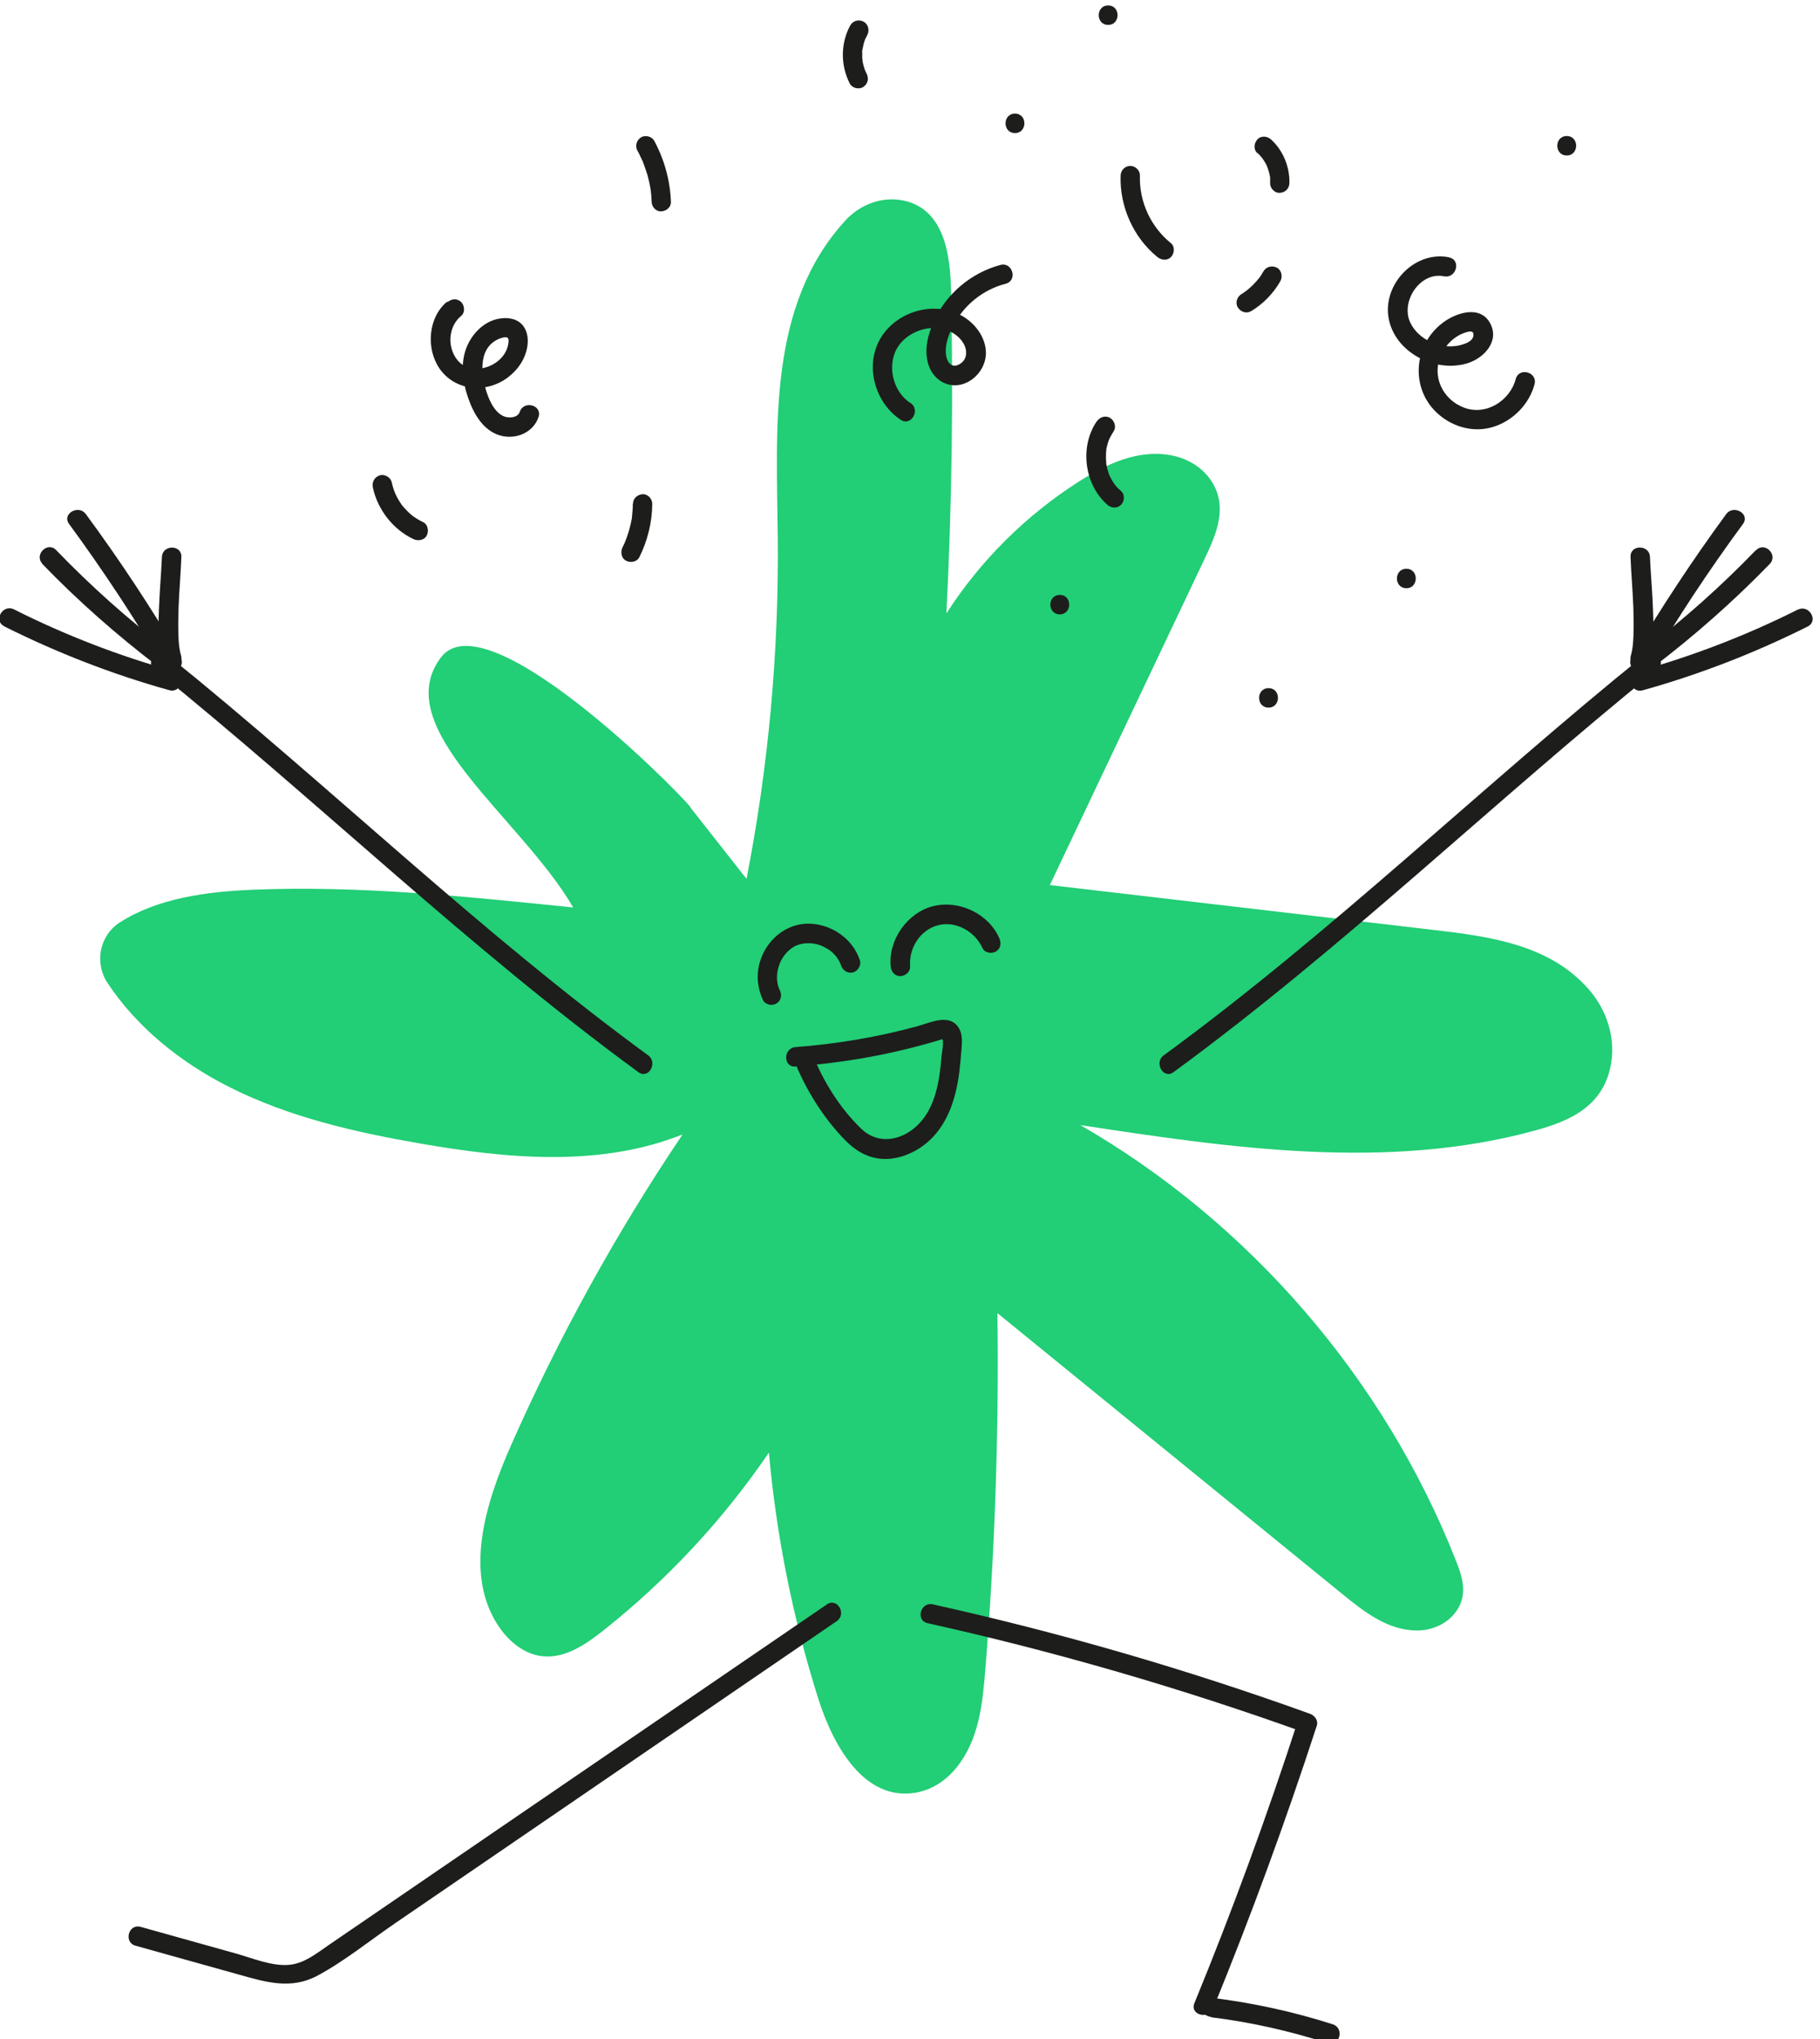 <svg width="117" height="131" viewBox="0 0 117 131" fill="none" xmlns="http://www.w3.org/2000/svg">
<g clip-path="url(#clip0_2064_1248)">
<path d="M44.37 51.86L47.99 56.46C49.4 49.27 50.07 41.93 50 34.6C49.93 27.45 49.33 19.63 54.36 14.15C55.31 13.12 56.74 12.59 58.11 12.89C60.7 13.46 61.09 16.34 61.14 18.71C61.29 25.61 61.19 32.52 60.84 39.41C63.03 36 65.98 33.08 69.4 30.91C71.17 29.79 73.19 28.84 75.33 29.26C76.3 29.45 77.21 29.97 77.79 30.78C79 32.48 78.21 34.28 77.45 35.88C74.13 42.87 70.81 49.87 67.49 56.86C75.71 57.82 83.92 58.78 92.14 59.74C95.74 60.16 99.58 60.67 102.1 63.52C103.25 64.81 103.85 66.56 103.58 68.27C103.12 71.13 100.83 72.04 98.64 72.64C89.18 75.22 79.15 73.76 69.45 72.28C80.32 78.54 88.97 88.56 93.58 100.22C94.03 101.35 94.45 102.6 93.42 103.76C92.84 104.41 91.98 104.74 91.11 104.75C89.23 104.75 87.72 103.57 86.32 102.43C78.92 96.41 71.52 90.38 64.12 84.36C64.22 92.01 63.96 99.67 63.34 107.29C63.16 109.48 62.94 111.73 61.51 113.53C60.84 114.37 59.91 115 58.85 115.17C55.56 115.72 53.57 112.17 52.61 109.15C50.98 104.01 49.91 98.69 49.43 93.32C46.48 97.65 42.87 101.52 38.76 104.77C37.62 105.67 36.29 106.57 34.85 106.4C33.71 106.27 32.74 105.48 32.09 104.53C29.79 101.17 31.19 96.61 32.84 92.88C35.92 85.9 39.62 79.2 43.88 72.88C38.58 75 32.61 74.44 26.99 73.46C22.78 72.73 18.55 71.76 14.73 69.83C11.63 68.27 8.8 66.01 6.9 63.13C6.06 61.85 6.4 60.1 7.69 59.27C10.1 57.71 13.29 57.28 16.25 57.16C23.13 56.88 30.02 57.6 36.85 58.3C33.49 52.52 24.92 46.75 28.35 42.23C31.21 38.46 43.18 50.39 44.38 51.84L44.37 51.86Z" fill="#22CE76"/>
<path d="M41.67 67.8C30.83 59.88 21.23 50.52 10.8 42.11C10.18 41.61 9.29 42.49 9.92 42.99C20.44 51.48 30.12 60.89 41.04 68.88C41.69 69.36 42.31 68.27 41.67 67.8Z" fill="#1D1D1B"/>
<path d="M10.41 35.78C10.36 36.89 10.26 37.99 10.22 39.1C10.18 40.21 10.12 41.39 10.43 42.45C10.65 43.22 11.86 42.89 11.64 42.12C11.51 41.66 11.49 41.31 11.47 40.81C11.45 40.21 11.46 39.61 11.48 39.01C11.52 37.93 11.62 36.86 11.66 35.78C11.69 34.98 10.44 34.98 10.41 35.78Z" fill="#1D1D1B"/>
<path d="M0.27 40.24C3.67 41.94 7.22 43.32 10.88 44.34C11.66 44.56 11.99 43.35 11.21 43.13C7.65 42.14 4.2 40.81 0.9 39.15C0.18 38.79 -0.45 39.87 0.27 40.23V40.24Z" fill="#1D1D1B"/>
<path d="M2.72 36.23C5.03 38.62 7.52 40.81 10.16 42.82C10.43 43.02 10.86 42.86 11.02 42.6C11.21 42.28 11.07 41.95 10.8 41.74C8.24 39.8 5.84 37.65 3.61 35.34C3.05 34.76 2.17 35.65 2.73 36.22L2.72 36.23Z" fill="#1D1D1B"/>
<path d="M4.44 33.66C6.62 36.63 8.64 39.7 10.52 42.86C10.93 43.55 12.01 42.92 11.6 42.23C9.73 39.06 7.7 35.99 5.52 33.03C5.05 32.39 3.96 33.01 4.44 33.66Z" fill="#1D1D1B"/>
<path d="M75.44 68.88C86.36 60.89 96.04 51.48 106.56 42.99C107.19 42.48 106.3 41.61 105.68 42.11C95.25 50.53 85.65 59.88 74.81 67.8C74.17 68.27 74.79 69.36 75.44 68.88Z" fill="#1D1D1B"/>
<path d="M104.82 35.779C104.86 36.859 104.96 37.929 105 39.01C105.02 39.599 105.03 40.179 105.01 40.77C104.99 41.289 104.97 41.65 104.84 42.12C104.62 42.889 105.82 43.219 106.05 42.45C106.36 41.38 106.3 40.19 106.26 39.099C106.22 38.01 106.12 36.889 106.07 35.779C106.04 34.98 104.79 34.969 104.82 35.779Z" fill="#1D1D1B"/>
<path d="M115.58 39.159C112.28 40.819 108.83 42.139 105.27 43.139C104.5 43.359 104.82 44.559 105.6 44.349C109.26 43.329 112.81 41.949 116.21 40.249C116.93 39.889 116.3 38.809 115.58 39.169V39.159Z" fill="#1D1D1B"/>
<path d="M112.88 35.34C110.65 37.65 108.25 39.79 105.69 41.74C105.42 41.94 105.28 42.28 105.47 42.6C105.62 42.86 106.05 43.03 106.33 42.82C108.97 40.81 111.46 38.61 113.77 36.23C114.33 35.65 113.45 34.77 112.89 35.35L112.88 35.34Z" fill="#1D1D1B"/>
<path d="M110.97 33.03C108.79 36 106.77 39.07 104.89 42.23C104.48 42.92 105.56 43.55 105.97 42.86C107.84 39.69 109.87 36.62 112.05 33.66C112.53 33.01 111.44 32.39 110.97 33.03Z" fill="#1D1D1B"/>
<path d="M53.15 103.079C46.03 107.949 38.9 112.819 31.78 117.679C28.22 120.109 24.66 122.549 21.1 124.979C20.33 125.509 19.54 126.149 18.58 126.229C17.47 126.329 16.2 125.789 15.16 125.499C13.12 124.929 11.08 124.359 9.04 123.789C8.26 123.569 7.93 124.779 8.71 124.999C10.91 125.609 13.1 126.229 15.3 126.839C17.04 127.329 18.68 127.839 20.38 126.939C22.08 126.039 23.79 124.659 25.44 123.529L31.19 119.599C38.72 114.449 46.26 109.299 53.79 104.149C54.45 103.699 53.83 102.619 53.16 103.069L53.15 103.079Z" fill="#1D1D1B"/>
<path d="M59.63 104.279C67.86 106.109 75.95 108.459 83.88 111.309L83.44 110.539C81.45 116.669 79.23 122.729 76.78 128.699C76.48 129.439 77.68 129.769 77.99 129.029C80.43 123.059 82.65 117.009 84.65 110.869C84.76 110.529 84.52 110.209 84.21 110.099C76.28 107.239 68.18 104.889 59.96 103.069C59.18 102.899 58.84 104.099 59.63 104.279Z" fill="#1D1D1B"/>
<path d="M77.87 129.6C80.41 129.91 82.92 130.48 85.35 131.26C86.12 131.51 86.45 130.3 85.68 130.05C83.13 129.23 80.52 128.67 77.87 128.34C77.53 128.3 77.25 128.66 77.25 128.96C77.25 129.33 77.54 129.54 77.87 129.58V129.6Z" fill="#1D1D1B"/>
<path d="M50.13 63.61C50.1 63.54 50.09 63.53 50.111 63.58C50.09 63.54 50.081 63.5 50.06 63.46C50.031 63.38 50.011 63.29 49.99 63.21C49.99 63.19 49.95 62.95 49.961 63.06C49.961 62.97 49.95 62.89 49.95 62.8C49.95 62.48 49.99 62.29 50.111 61.94C50.291 61.44 50.73 60.92 51.251 60.72C51.77 60.52 52.41 60.57 52.88 60.79C53.031 60.86 53.17 60.94 53.31 61.03C53.42 61.11 53.501 61.17 53.63 61.31C53.831 61.51 53.99 61.79 54.071 62.03C54.181 62.35 54.501 62.56 54.84 62.47C55.151 62.38 55.38 62.02 55.281 61.7C54.821 60.3 53.441 59.35 51.971 59.34C50.501 59.33 49.24 60.42 48.84 61.83C48.611 62.64 48.691 63.49 49.05 64.25C49.2 64.55 49.63 64.64 49.91 64.47C50.221 64.29 50.281 63.92 50.13 63.61Z" fill="#1D1D1B"/>
<path d="M58.511 62.11C58.401 60.93 59.151 59.72 60.34 59.43C61.461 59.16 62.681 59.84 63.16 60.91C63.3 61.22 63.751 61.29 64.02 61.13C64.341 60.94 64.38 60.59 64.24 60.27C63.55 58.7 61.67 57.81 60.011 58.21C58.35 58.61 57.09 60.37 57.261 62.09C57.291 62.43 57.52 62.71 57.88 62.71C58.191 62.71 58.541 62.42 58.501 62.09L58.511 62.11Z" fill="#1D1D1B"/>
<path d="M51.13 68.51C53.05 68.37 54.96 68.11 56.85 67.72C57.8 67.52 58.74 67.29 59.67 67.03C59.89 66.97 60.1 66.9 60.32 66.84C60.4 66.82 60.47 66.79 60.55 66.77C60.71 66.73 60.6 66.79 60.58 66.73C60.69 67.02 60.55 67.54 60.53 67.84C60.4 69.41 60.15 71.21 58.93 72.34C57.89 73.3 56.43 73.54 55.36 72.51C53.98 71.18 52.91 69.45 52.21 67.68C51.92 66.94 50.71 67.26 51 68.01C51.76 69.93 52.86 71.73 54.3 73.22C54.96 73.9 55.73 74.38 56.69 74.45C57.52 74.51 58.37 74.23 59.07 73.79C60.78 72.71 61.43 70.78 61.67 68.87C61.73 68.39 61.77 67.9 61.81 67.42C61.84 66.97 61.89 66.49 61.66 66.08C61.08 65.06 59.81 65.7 58.97 65.93C56.41 66.63 53.79 67.07 51.14 67.27C50.34 67.33 50.34 68.58 51.14 68.52L51.13 68.51Z" fill="#1D1D1B"/>
<path d="M28.741 19.38C27.511 20.4 27.371 22.42 28.271 23.7C29.281 25.13 31.261 25.28 32.631 24.26C33.311 23.75 33.801 23.03 33.911 22.18C33.971 21.69 33.881 21.16 33.521 20.81C33.131 20.43 32.551 20.38 32.041 20.48C31.111 20.66 30.381 21.41 30.021 22.25C29.571 23.32 29.731 24.54 30.111 25.61C30.461 26.6 31.071 27.67 32.161 27.98C33.161 28.26 34.281 27.8 34.621 26.79C34.871 26.02 33.671 25.7 33.411 26.46C33.291 26.84 32.721 26.88 32.401 26.75C31.861 26.53 31.541 25.9 31.351 25.39C30.931 24.25 30.661 22.41 32.031 21.79C32.151 21.73 32.511 21.6 32.631 21.7C32.761 21.81 32.661 22.14 32.631 22.29C32.501 22.74 32.181 23.11 31.791 23.35C31.021 23.83 29.961 23.86 29.371 23.09C28.731 22.25 28.831 20.96 29.651 20.29C29.911 20.07 29.871 19.63 29.651 19.41C29.391 19.15 29.031 19.19 28.771 19.41L28.741 19.38Z" fill="#1D1D1B"/>
<path d="M93.16 16.53C90.86 16.07 88.73 18.42 89.32 20.68C89.86 22.75 92.36 23.96 94.36 23.33C95.42 22.99 96.43 21.9 95.78 20.74C95.12 19.57 93.56 20.11 92.73 20.75C90.83 22.2 90.65 25.03 92.48 26.62C93.45 27.46 94.77 27.81 96.01 27.42C97.25 27.03 98.31 25.98 98.65 24.68C98.85 23.9 97.65 23.57 97.44 24.35C97.07 25.75 95.53 26.72 94.12 26.19C92.71 25.66 92.03 24.13 92.64 22.8C92.93 22.15 93.49 21.6 94.18 21.37C94.42 21.29 94.76 21.19 94.72 21.56C94.68 21.93 94.19 22.09 93.89 22.17C92.67 22.49 91.16 21.85 90.64 20.68C90.05 19.34 91.3 17.44 92.83 17.75C93.62 17.91 93.95 16.7 93.16 16.54V16.53Z" fill="#1D1D1B"/>
<path d="M72.04 11.279C71.97 13.259 72.86 15.259 74.4 16.509C74.66 16.719 75.03 16.769 75.28 16.509C75.5 16.289 75.54 15.839 75.28 15.629C73.96 14.559 73.23 12.949 73.28 11.279C73.29 10.939 72.98 10.659 72.66 10.659C72.31 10.659 72.05 10.949 72.04 11.279Z" fill="#1D1D1B"/>
<path d="M80.84 9.83C80.92 9.9 80.99 9.98 81.06 10.06C81.09 10.1 81.12 10.14 81.16 10.17C81.21 10.23 81.07 10.04 81.14 10.15C81.15 10.17 81.17 10.19 81.18 10.21C81.24 10.3 81.3 10.39 81.35 10.48C81.37 10.52 81.4 10.57 81.42 10.61C81.44 10.65 81.51 10.83 81.44 10.65C81.51 10.84 81.58 11.04 81.62 11.24C81.63 11.3 81.64 11.35 81.65 11.41C81.65 11.39 81.63 11.27 81.65 11.36C81.65 11.38 81.65 11.41 81.65 11.43C81.65 11.54 81.66 11.65 81.65 11.77C81.65 12.1 81.94 12.41 82.27 12.39C82.62 12.37 82.88 12.12 82.89 11.77C82.92 10.72 82.48 9.66 81.71 8.96C81.47 8.74 81.06 8.7 80.83 8.96C80.61 9.2 80.57 9.61 80.83 9.84L80.84 9.83Z" fill="#1D1D1B"/>
<path d="M80.43 19.99C81.21 19.52 81.86 18.85 82.31 18.06C82.47 17.78 82.39 17.36 82.09 17.2C81.79 17.04 81.41 17.12 81.23 17.42C81.12 17.61 81 17.8 80.86 17.97L80.96 17.84C80.71 18.16 80.42 18.45 80.1 18.7L80.23 18.6C80.09 18.71 79.95 18.8 79.8 18.9C79.52 19.07 79.39 19.47 79.58 19.76C79.77 20.05 80.14 20.17 80.44 19.98L80.43 19.99Z" fill="#1D1D1B"/>
<path d="M23.97 31.32C24.27 32.73 25.26 34.01 26.57 34.63C26.86 34.77 27.26 34.72 27.43 34.41C27.58 34.13 27.52 33.71 27.21 33.55C27.06 33.48 26.92 33.4 26.79 33.32C26.73 33.28 26.67 33.24 26.61 33.2C26.58 33.18 26.55 33.16 26.52 33.14C26.46 33.1 26.61 33.22 26.52 33.14C26.27 32.94 26.06 32.71 25.85 32.47C25.8 32.4 25.94 32.59 25.85 32.47C25.83 32.44 25.81 32.41 25.79 32.38C25.74 32.31 25.7 32.25 25.66 32.18C25.58 32.05 25.5 31.91 25.44 31.77C25.42 31.74 25.41 31.7 25.39 31.67C25.33 31.53 25.44 31.8 25.39 31.66C25.36 31.59 25.34 31.52 25.31 31.45C25.26 31.3 25.22 31.14 25.18 30.98C25.11 30.66 24.72 30.44 24.41 30.54C24.07 30.65 23.9 30.97 23.97 31.31V31.32Z" fill="#1D1D1B"/>
<path d="M40.681 32.37C40.681 32.63 40.66 32.9 40.63 33.16C40.611 33.31 40.651 33.08 40.63 33.22C40.62 33.29 40.611 33.37 40.59 33.44C40.571 33.56 40.541 33.68 40.511 33.8C40.45 34.05 40.38 34.29 40.291 34.53C40.27 34.58 40.251 34.64 40.23 34.69C40.23 34.71 40.13 34.93 40.191 34.8C40.141 34.92 40.081 35.04 40.02 35.16C39.88 35.45 39.931 35.85 40.24 36.02C40.52 36.17 40.941 36.11 41.1 35.8C41.63 34.73 41.92 33.57 41.931 32.37C41.931 32.04 41.641 31.73 41.31 31.75C40.98 31.77 40.691 32.02 40.691 32.37H40.681Z" fill="#1D1D1B"/>
<path d="M40.98 9.68C41.05 9.81 41.12 9.94 41.18 10.08C41.22 10.16 41.25 10.23 41.29 10.31C41.35 10.43 41.29 10.28 41.33 10.4C41.44 10.69 41.54 10.98 41.63 11.27C41.8 11.91 41.87 12.33 41.89 12.96C41.9 13.29 42.17 13.6 42.51 13.58C42.85 13.56 43.15 13.3 43.13 12.96C43.08 11.59 42.71 10.26 42.06 9.05C41.9 8.76 41.48 8.65 41.2 8.83C40.92 9.01 40.81 9.38 40.98 9.69V9.68Z" fill="#1D1D1B"/>
<path d="M54.66 1.63C54.03 2.79 54.03 4.2 54.63 5.37C54.78 5.66 55.21 5.77 55.49 5.59C55.79 5.4 55.87 5.05 55.71 4.73C55.68 4.67 55.65 4.61 55.62 4.55C55.69 4.69 55.6 4.49 55.59 4.46C55.55 4.35 55.52 4.24 55.49 4.12C55.47 4.05 55.46 3.99 55.45 3.92C55.44 3.85 55.44 3.85 55.45 3.94C55.45 3.91 55.45 3.87 55.44 3.84C55.43 3.72 55.42 3.6 55.43 3.49C55.43 3.4 55.41 3.22 55.45 3.14C55.44 3.22 55.44 3.23 55.45 3.16C55.45 3.13 55.46 3.09 55.47 3.06C55.48 2.99 55.5 2.93 55.51 2.86C55.54 2.75 55.57 2.63 55.62 2.52C55.63 2.49 55.64 2.46 55.66 2.43C55.63 2.5 55.63 2.51 55.66 2.44C55.69 2.38 55.72 2.32 55.75 2.26C55.91 1.97 55.83 1.57 55.53 1.4C55.23 1.23 54.84 1.32 54.67 1.62L54.66 1.63Z" fill="#1D1D1B"/>
<path d="M65.25 8.55C66.05 8.55 66.06 7.3 65.25 7.3C64.44 7.3 64.44 8.55 65.25 8.55Z" fill="#1D1D1B"/>
<path d="M71.24 1.6C72.04 1.6 72.05 0.35 71.24 0.35C70.43 0.35 70.43 1.6 71.24 1.6Z" fill="#1D1D1B"/>
<path d="M100.72 9.989C101.52 9.989 101.53 8.739 100.72 8.739C99.91 8.739 99.91 9.989 100.72 9.989Z" fill="#1D1D1B"/>
<path d="M90.41 37.79C91.21 37.79 91.22 36.54 90.41 36.54C89.6 36.54 89.6 37.79 90.41 37.79Z" fill="#1D1D1B"/>
<path d="M81.55 45.46C82.35 45.46 82.36 44.21 81.55 44.21C80.74 44.21 80.74 45.46 81.55 45.46Z" fill="#1D1D1B"/>
<path d="M70.51 27.06C69.39 28.69 69.7 31.13 71.19 32.43C71.44 32.65 71.82 32.68 72.07 32.43C72.3 32.2 72.32 31.77 72.07 31.55C71.75 31.27 71.6 31.08 71.4 30.7C71.38 30.65 71.35 30.61 71.33 30.56C71.29 30.47 71.36 30.63 71.32 30.54C71.28 30.45 71.25 30.34 71.22 30.24C71.19 30.15 71.17 30.06 71.15 29.97C71.14 29.92 71.13 29.87 71.12 29.82C71.12 29.8 71.1 29.66 71.12 29.77C71.1 29.58 71.09 29.39 71.1 29.21C71.1 29.11 71.11 29 71.12 28.9C71.12 28.97 71.12 28.92 71.12 28.88C71.12 28.83 71.14 28.78 71.15 28.73C71.17 28.63 71.2 28.53 71.23 28.43C71.24 28.39 71.32 28.18 71.29 28.26C71.37 28.07 71.48 27.89 71.59 27.71C71.78 27.43 71.64 27.02 71.37 26.85C71.06 26.67 70.71 26.79 70.51 27.07V27.06Z" fill="#1D1D1B"/>
<path d="M68.13 39.47C68.93 39.47 68.94 38.22 68.13 38.22C67.32 38.22 67.32 39.47 68.13 39.47Z" fill="#1D1D1B"/>
<path d="M58.52 25.889C57.52 25.229 57.1 23.849 57.5 22.729C57.9 21.609 59.22 20.939 60.38 21.089C60.99 21.169 61.58 21.489 61.91 22.019C62.22 22.499 62.2 23.159 61.62 23.429C61.13 23.669 60.86 23.209 60.81 22.769C60.74 22.149 60.98 21.499 61.26 20.959C61.95 19.609 63.18 18.609 64.65 18.229C65.43 18.029 65.1 16.819 64.32 17.019C62.44 17.519 60.81 18.879 60.02 20.669C59.65 21.499 59.4 22.469 59.67 23.379C59.94 24.309 60.83 24.949 61.81 24.699C62.7 24.469 63.38 23.599 63.38 22.679C63.38 21.629 62.62 20.679 61.71 20.219C60.03 19.379 57.86 19.959 56.77 21.479C55.51 23.239 56.15 25.809 57.9 26.969C58.57 27.419 59.2 26.329 58.53 25.889H58.52Z" fill="#1D1D1B"/>
</g>
<defs>
<clipPath id="clip0_2064_1248">
<rect width="117" height="131" fill="white"/>
</clipPath>
</defs>
</svg>
